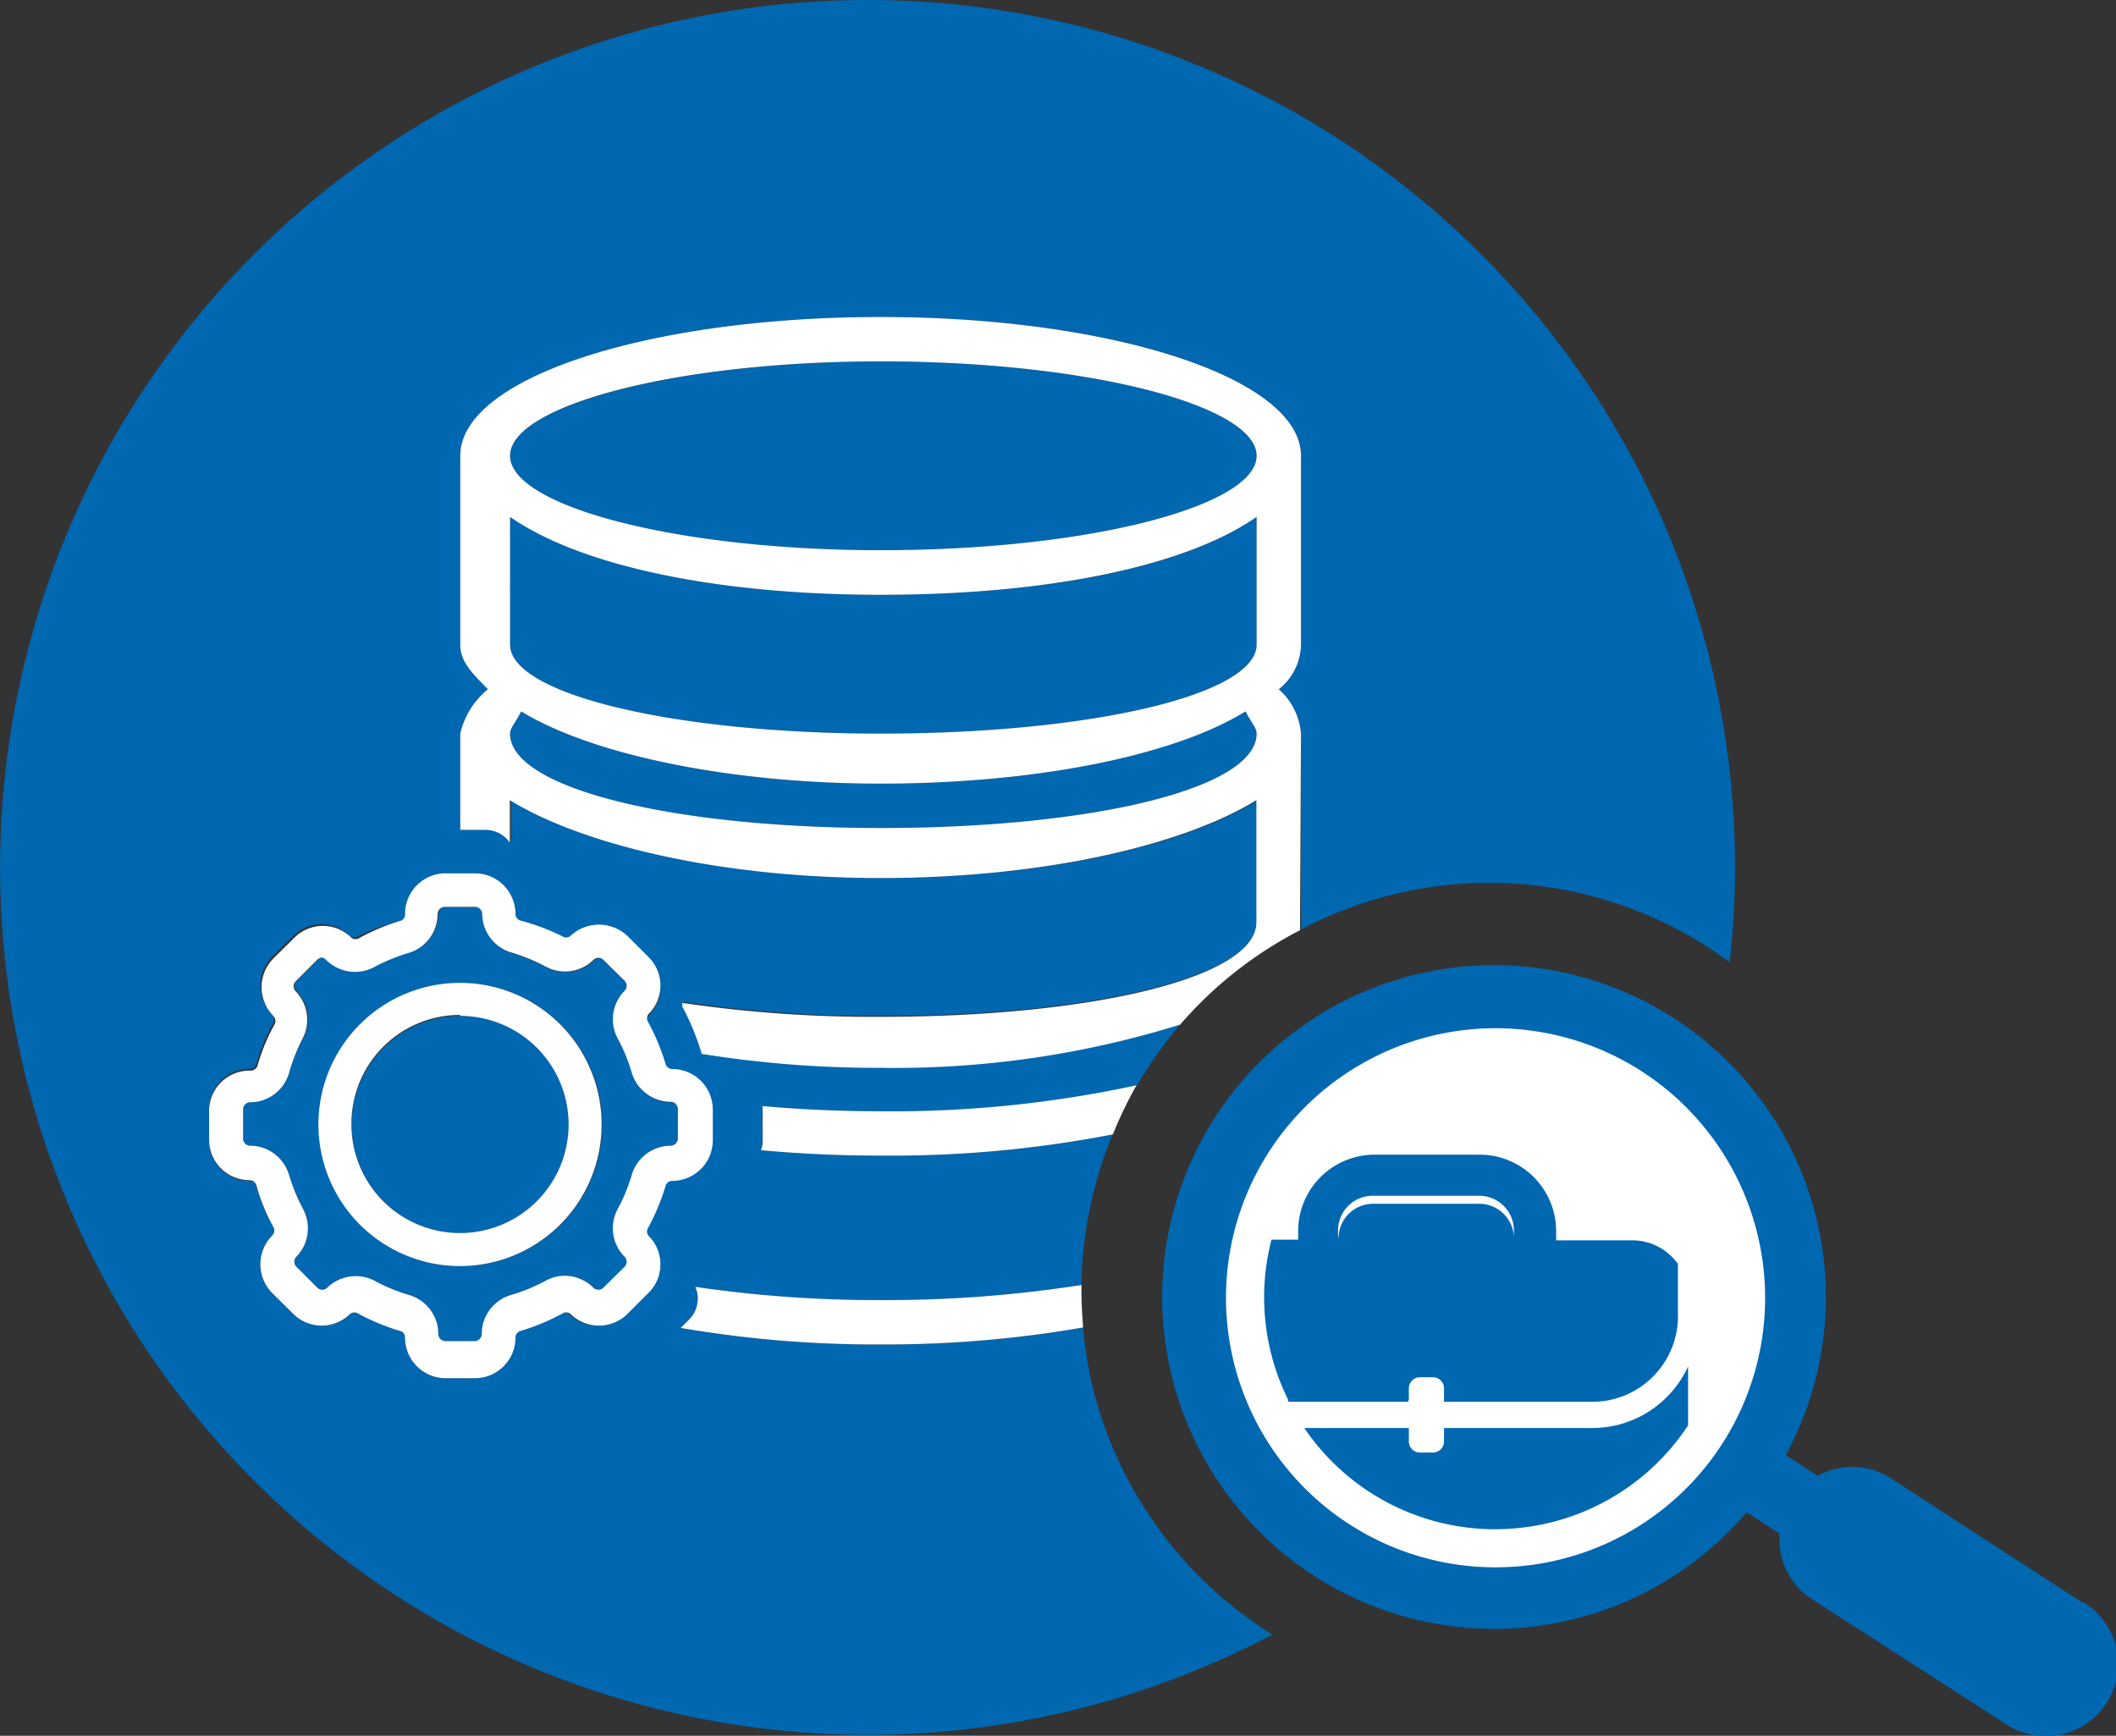 <svg id="Layer_1" data-name="Layer 1" xmlns="http://www.w3.org/2000/svg" viewBox="0 0 89.65 73.54"><rect x="0" y="0" width="89.65" height="73.54" fill="#333333" stroke="none"/><defs><style>.cls-1{fill:#0067b1;}.cls-2{fill:#fff;}</style></defs><title>Cs-icon-072618-dc</title><path class="cls-1" d="M36.75,0A36.75,36.75,0,1,0,53.91,69.25a17.22,17.22,0,0,1-7.63-10.54,17.61,17.61,0,0,1-.39-2.47,48.82,48.82,0,0,1-8.58.72,48.76,48.76,0,0,1-8.47-.7l.35-.35a1.25,1.25,0,0,0,.27-1.39,53.12,53.12,0,0,0,7.85.56,53.68,53.68,0,0,0,8.51-.64,17.24,17.24,0,0,1,1.32-6.38,49.31,49.31,0,0,1-9.83.9c-1.77,0-3.47-.08-5.08-.23a1.09,1.09,0,0,0,.07-.3V46.86c1.57.14,3.25.22,5,.22A48.92,48.92,0,0,0,48.17,46,17.19,17.19,0,0,1,50,43.41a40.75,40.75,0,0,1-12.7,1.79,46.81,46.81,0,0,1-7.52-.59,10.54,10.54,0,0,0-.82-2s0-.11,0-.16a55.34,55.34,0,0,0,8.39.59c8.9,0,15.93-1.65,15.93-4V33.9c-3,1.88-8.9,3.3-15.93,3.3-6.8,0-12.65-1.42-15.7-3.3v1.8a1.25,1.25,0,0,0-1-.54H19.5V31.08a3.43,3.43,0,0,1,1.17-1.88C20,28.49,19.5,28,19.5,27.31v-8c0-3.29,8-5.88,17.81-5.88S55.12,16,55.12,19.31v8a2.46,2.46,0,0,1-.94,1.89,2.82,2.82,0,0,1,.94,1.88v8c0,.1,0,.2,0,.3A17.32,17.32,0,0,1,59,37.9a17.12,17.12,0,0,1,13,2c.44.27.87.57,1.28.87a36.29,36.29,0,0,0,.23-4.06A36.75,36.75,0,0,0,36.75,0ZM20.13,37a1.72,1.72,0,0,1,1.71,1.72.29.29,0,0,0,.21.28,9.33,9.33,0,0,1,1.76.73.29.29,0,0,0,.35,0,1.76,1.76,0,0,1,2.43,0l.88.88a1.7,1.7,0,0,1,0,2.43.3.3,0,0,0,0,.35,9.33,9.33,0,0,1,.73,1.76.29.29,0,0,0,.29.21A1.72,1.72,0,0,1,30.15,47v1.26A1.72,1.72,0,0,1,28.44,50a.29.29,0,0,0-.29.21A9.33,9.33,0,0,1,27.42,52a.3.3,0,0,0,0,.35,1.7,1.7,0,0,1,0,2.43l-.88.88a1.72,1.72,0,0,1-2.43,0,.29.29,0,0,0-.35,0,9.33,9.33,0,0,1-1.76.73.29.29,0,0,0-.21.28,1.72,1.72,0,0,1-1.71,1.72H18.88a1.72,1.72,0,0,1-1.72-1.72.28.28,0,0,0-.21-.28,9.33,9.33,0,0,1-1.76-.73.31.31,0,0,0-.35,0,1.71,1.71,0,0,1-2.42,0l-.89-.88a1.73,1.73,0,0,1,0-2.43.31.31,0,0,0,.06-.35,8.18,8.18,0,0,1-.73-1.76.31.31,0,0,0-.29-.21,1.71,1.71,0,0,1-1.71-1.71V47a1.71,1.71,0,0,1,1.71-1.71.31.31,0,0,0,.29-.21,8.18,8.18,0,0,1,.73-1.76.31.31,0,0,0-.06-.35,1.73,1.73,0,0,1,0-2.43l.89-.88a1.71,1.71,0,0,1,2.42,0,.29.29,0,0,0,.35,0A9.33,9.33,0,0,1,17,39a.28.28,0,0,0,.21-.28A1.72,1.72,0,0,1,18.88,37Z"/><path class="cls-1" d="M37.31,15.31c-8.67,0-15.7,1.89-15.7,4s7,4,15.7,4c8.9,0,15.93-1.88,15.93-4S46.21,15.31,37.31,15.31Z"/><path class="cls-1" d="M21.61,21.9v5.41c0,2.12,7,3.77,15.7,3.77,8.9,0,15.93-1.65,15.93-3.77V21.9c-3,2.12-8.9,3.3-15.93,3.3C30.51,25.2,24.66,24,21.61,21.9Z"/><path class="cls-1" d="M37.31,33.2C31,33.2,25.13,32,22.08,30.14c-.23.47-.47.7-.47.94,0,2.35,7,4,15.7,4,8.9,0,15.93-1.65,15.93-4,0-.24-.23-.47-.47-.94C49.73,32,43.87,33.2,37.31,33.2Z"/><path class="cls-1" d="M19.5,52.24a4.6,4.6,0,1,0-4.6-4.6A4.6,4.6,0,0,0,19.5,52.24Z"/><path class="cls-1" d="M18.57,38.71a1.72,1.72,0,0,1-1.22,1.64,8,8,0,0,0-1.48.61,1.73,1.73,0,0,1-2-.29c-.15-.16-.27-.16-.43,0l-.88.88a.3.3,0,0,0-.09.22.3.3,0,0,0,.09.21,1.73,1.73,0,0,1,.29,2,8,8,0,0,0-.61,1.48,1.72,1.72,0,0,1-1.64,1.22.3.3,0,0,0-.3.3v1.26a.3.3,0,0,0,.3.3,1.72,1.72,0,0,1,1.64,1.22,8,8,0,0,0,.61,1.48,1.73,1.73,0,0,1-.29,2,.3.3,0,0,0-.09.21.3.3,0,0,0,.09.22l.88.88a.3.3,0,0,0,.43,0,1.73,1.73,0,0,1,2-.29,7.33,7.33,0,0,0,1.48.61,1.72,1.72,0,0,1,1.22,1.64.31.31,0,0,0,.31.31h1.25a.31.31,0,0,0,.3-.31,1.72,1.72,0,0,1,1.22-1.64,7.66,7.66,0,0,0,1.49-.61,1.66,1.66,0,0,1,.81-.21,1.75,1.75,0,0,1,1.21.5.3.3,0,0,0,.43,0l.89-.88a.3.3,0,0,0,0-.43,1.71,1.71,0,0,1-.3-2,7.33,7.33,0,0,0,.61-1.48,1.73,1.73,0,0,1,1.65-1.22.31.31,0,0,0,.3-.3V47a.31.31,0,0,0-.3-.3,1.73,1.73,0,0,1-1.65-1.22A7.33,7.33,0,0,0,26.18,44a1.72,1.72,0,0,1,.3-2,.3.3,0,0,0,0-.43l-.89-.88a.3.3,0,0,0-.21-.09.3.3,0,0,0-.22.09,1.71,1.71,0,0,1-2,.29,8,8,0,0,0-1.49-.61,1.72,1.72,0,0,1-1.22-1.64.31.31,0,0,0-.3-.31H18.88A.31.31,0,0,0,18.57,38.71Zm6.94,8.93a6,6,0,1,1-6-6A6,6,0,0,1,25.51,47.64Z"/><path class="cls-2" d="M17.16,38.71A.28.28,0,0,1,17,39a9.33,9.33,0,0,0-1.76.73.29.29,0,0,1-.35,0,1.71,1.71,0,0,0-2.42,0l-.89.88a1.73,1.73,0,0,0,0,2.43.31.31,0,0,1,.06.35,8.18,8.18,0,0,0-.73,1.76.31.31,0,0,1-.29.21A1.71,1.71,0,0,0,8.86,47v1.26A1.71,1.71,0,0,0,10.57,50a.31.31,0,0,1,.29.21A8.18,8.18,0,0,0,11.59,52a.31.31,0,0,1-.06.35,1.73,1.73,0,0,0,0,2.43l.89.88a1.71,1.71,0,0,0,2.42,0,.31.31,0,0,1,.35,0,9.33,9.33,0,0,0,1.76.73.28.28,0,0,1,.21.28,1.72,1.72,0,0,0,1.72,1.72h1.25a1.72,1.72,0,0,0,1.71-1.72.29.29,0,0,1,.21-.28,9.33,9.33,0,0,0,1.76-.73.29.29,0,0,1,.35,0,1.72,1.72,0,0,0,2.43,0l.88-.88a1.7,1.7,0,0,0,0-2.43.3.3,0,0,1,0-.35,9.33,9.33,0,0,0,.73-1.76.29.29,0,0,1,.29-.21,1.72,1.72,0,0,0,1.71-1.71V47a1.72,1.72,0,0,0-1.71-1.71.29.29,0,0,1-.29-.21,9.33,9.33,0,0,0-.73-1.76.3.3,0,0,1,0-.35,1.7,1.7,0,0,0,0-2.43l-.88-.88a1.76,1.76,0,0,0-2.43,0,.29.29,0,0,1-.35,0A9.33,9.33,0,0,0,22.05,39a.29.29,0,0,1-.21-.28A1.72,1.72,0,0,0,20.13,37H18.88A1.72,1.72,0,0,0,17.16,38.71Zm3.27,0a1.72,1.72,0,0,0,1.22,1.64,8,8,0,0,1,1.49.61,1.71,1.71,0,0,0,2-.29.3.3,0,0,1,.22-.09.3.3,0,0,1,.21.09l.89.88a.3.3,0,0,1,0,.43,1.72,1.72,0,0,0-.3,2,7.33,7.33,0,0,1,.61,1.48,1.73,1.73,0,0,0,1.65,1.22.31.31,0,0,1,.3.3v1.26a.31.31,0,0,1-.3.3,1.73,1.73,0,0,0-1.65,1.22,7.33,7.33,0,0,1-.61,1.48,1.71,1.71,0,0,0,.3,2,.3.3,0,0,1,0,.43l-.89.88a.3.3,0,0,1-.43,0,1.75,1.75,0,0,0-1.21-.5,1.66,1.66,0,0,0-.81.21,7.66,7.66,0,0,1-1.49.61,1.72,1.72,0,0,0-1.22,1.64.31.31,0,0,1-.3.31H18.88a.31.31,0,0,1-.31-.31,1.72,1.72,0,0,0-1.22-1.64,7.33,7.33,0,0,1-1.48-.61,1.73,1.73,0,0,0-2,.29.3.3,0,0,1-.43,0l-.88-.88a.3.3,0,0,1-.09-.22.3.3,0,0,1,.09-.21,1.73,1.73,0,0,0,.29-2,8,8,0,0,1-.61-1.48,1.72,1.72,0,0,0-1.64-1.22.3.3,0,0,1-.3-.3V47a.3.3,0,0,1,.3-.3,1.72,1.72,0,0,0,1.64-1.22A8,8,0,0,1,12.82,44a1.73,1.73,0,0,0-.29-2,.3.3,0,0,1-.09-.21.3.3,0,0,1,.09-.22l.88-.88c.16-.16.28-.16.43,0a1.73,1.73,0,0,0,2,.29,8,8,0,0,1,1.48-.61,1.72,1.72,0,0,0,1.22-1.64.31.31,0,0,1,.31-.31h1.25A.31.31,0,0,1,20.43,38.71Z"/><path class="cls-2" d="M45.82,54.44a53.68,53.68,0,0,1-8.51.64,53.12,53.12,0,0,1-7.85-.56,1.25,1.25,0,0,1-.27,1.39l-.35.35a48.76,48.76,0,0,0,8.47.7,48.82,48.82,0,0,0,8.58-.72C45.84,55.64,45.81,55,45.82,54.44Z"/><path class="cls-2" d="M55.12,31.08a2.82,2.82,0,0,0-.94-1.88,2.46,2.46,0,0,0,.94-1.89v-8c0-3.29-8-5.88-17.81-5.88S19.5,16,19.5,19.31v8c0,.71.47,1.18,1.17,1.89a3.43,3.43,0,0,0-1.17,1.88v4.08h1.1a1.25,1.25,0,0,1,1,.54V33.9c3.05,1.88,8.9,3.3,15.7,3.3,7,0,12.89-1.42,15.93-3.3v5.18c0,2.35-7,4-15.93,4a55.34,55.34,0,0,1-8.39-.59s0,.11,0,.16a10.54,10.54,0,0,1,.82,2,46.81,46.81,0,0,0,7.52.59A40.75,40.75,0,0,0,50,43.41a17,17,0,0,1,5.08-4c0-.1,0-.2,0-.3Zm-17.81,4c-8.67,0-15.7-1.65-15.7-4,0-.24.24-.47.47-.94C25.13,32,31,33.2,37.31,33.2c6.56,0,12.42-1.18,15.46-3.06.24.47.47.7.47.94C53.24,33.43,46.21,35.08,37.31,35.08Zm15.93-7.77c0,2.12-7,3.77-15.93,3.77-8.67,0-15.7-1.65-15.7-3.77V21.9c3.05,2.12,8.9,3.3,15.7,3.3,7,0,12.89-1.18,15.93-3.3Zm-15.93-4c-8.67,0-15.7-1.88-15.7-4s7-4,15.7-4c8.9,0,15.93,1.89,15.93,4S46.21,23.31,37.31,23.31Z"/><path class="cls-2" d="M37.31,47.08c-1.76,0-3.44-.08-5-.22v1.57a1.09,1.09,0,0,1-.07.3c1.61.15,3.31.23,5.08.23a49.31,49.31,0,0,0,9.83-.9,17.48,17.48,0,0,1,1-2.08A48.92,48.92,0,0,1,37.31,47.08Z"/><path class="cls-2" d="M13.49,47.64a6,6,0,1,0,6-6A6,6,0,0,0,13.49,47.64Zm6-4.6a4.6,4.6,0,1,1-4.6,4.6A4.6,4.6,0,0,1,19.5,43Z"/><circle class="cls-2" cx="63.54" cy="54.59" r="12.33"/><path class="cls-1" d="M59.69,59.29v-.47a.47.47,0,0,1,.47-.47h.55a.47.47,0,0,1,.47.47v.57h6.29a3.63,3.63,0,0,0,3.62-3.5.68.68,0,0,0,0-.14v-2.2a2.37,2.37,0,0,0-2-1H65.93v-.39a3.24,3.24,0,0,0-3.24-3.24H58.18A3.24,3.24,0,0,0,55,52.13v.39H53.87a9.76,9.76,0,0,0,.7,6.77,1,1,0,0,1,0,.1h5.08Zm-3-6.86v-.3a1.47,1.47,0,0,1,1.47-1.47h4.51a1.47,1.47,0,0,1,1.47,1.47v.3A1.47,1.47,0,0,0,62.69,51H58.18A1.47,1.47,0,0,0,56.71,52.43Z"/><path class="cls-1" d="M67.47,60.5H61.18v.57a.47.47,0,0,1-.47.47h-.55a.47.47,0,0,1-.47-.47V60.5H55.26a9.77,9.77,0,0,0,8.09,4.29,10.09,10.09,0,0,0,2.32-.28,9.78,9.78,0,0,0,5.85-4.12v-2.5A4.46,4.46,0,0,1,67.47,60.5Z"/><path class="cls-1" d="M88.25,67.91l-8.17-5.3a3,3,0,0,0-2.32-.38,3.42,3.42,0,0,0-.75.29l-1.35-.87A14.06,14.06,0,1,0,74,64.07l1.4.91a3,3,0,0,0,1.35,2.76L84.92,73a3.06,3.06,0,1,0,3.33-5.13ZM66.06,66.08a11.42,11.42,0,1,1,8.4-13.79A11.41,11.41,0,0,1,66.06,66.08Z"/></svg>